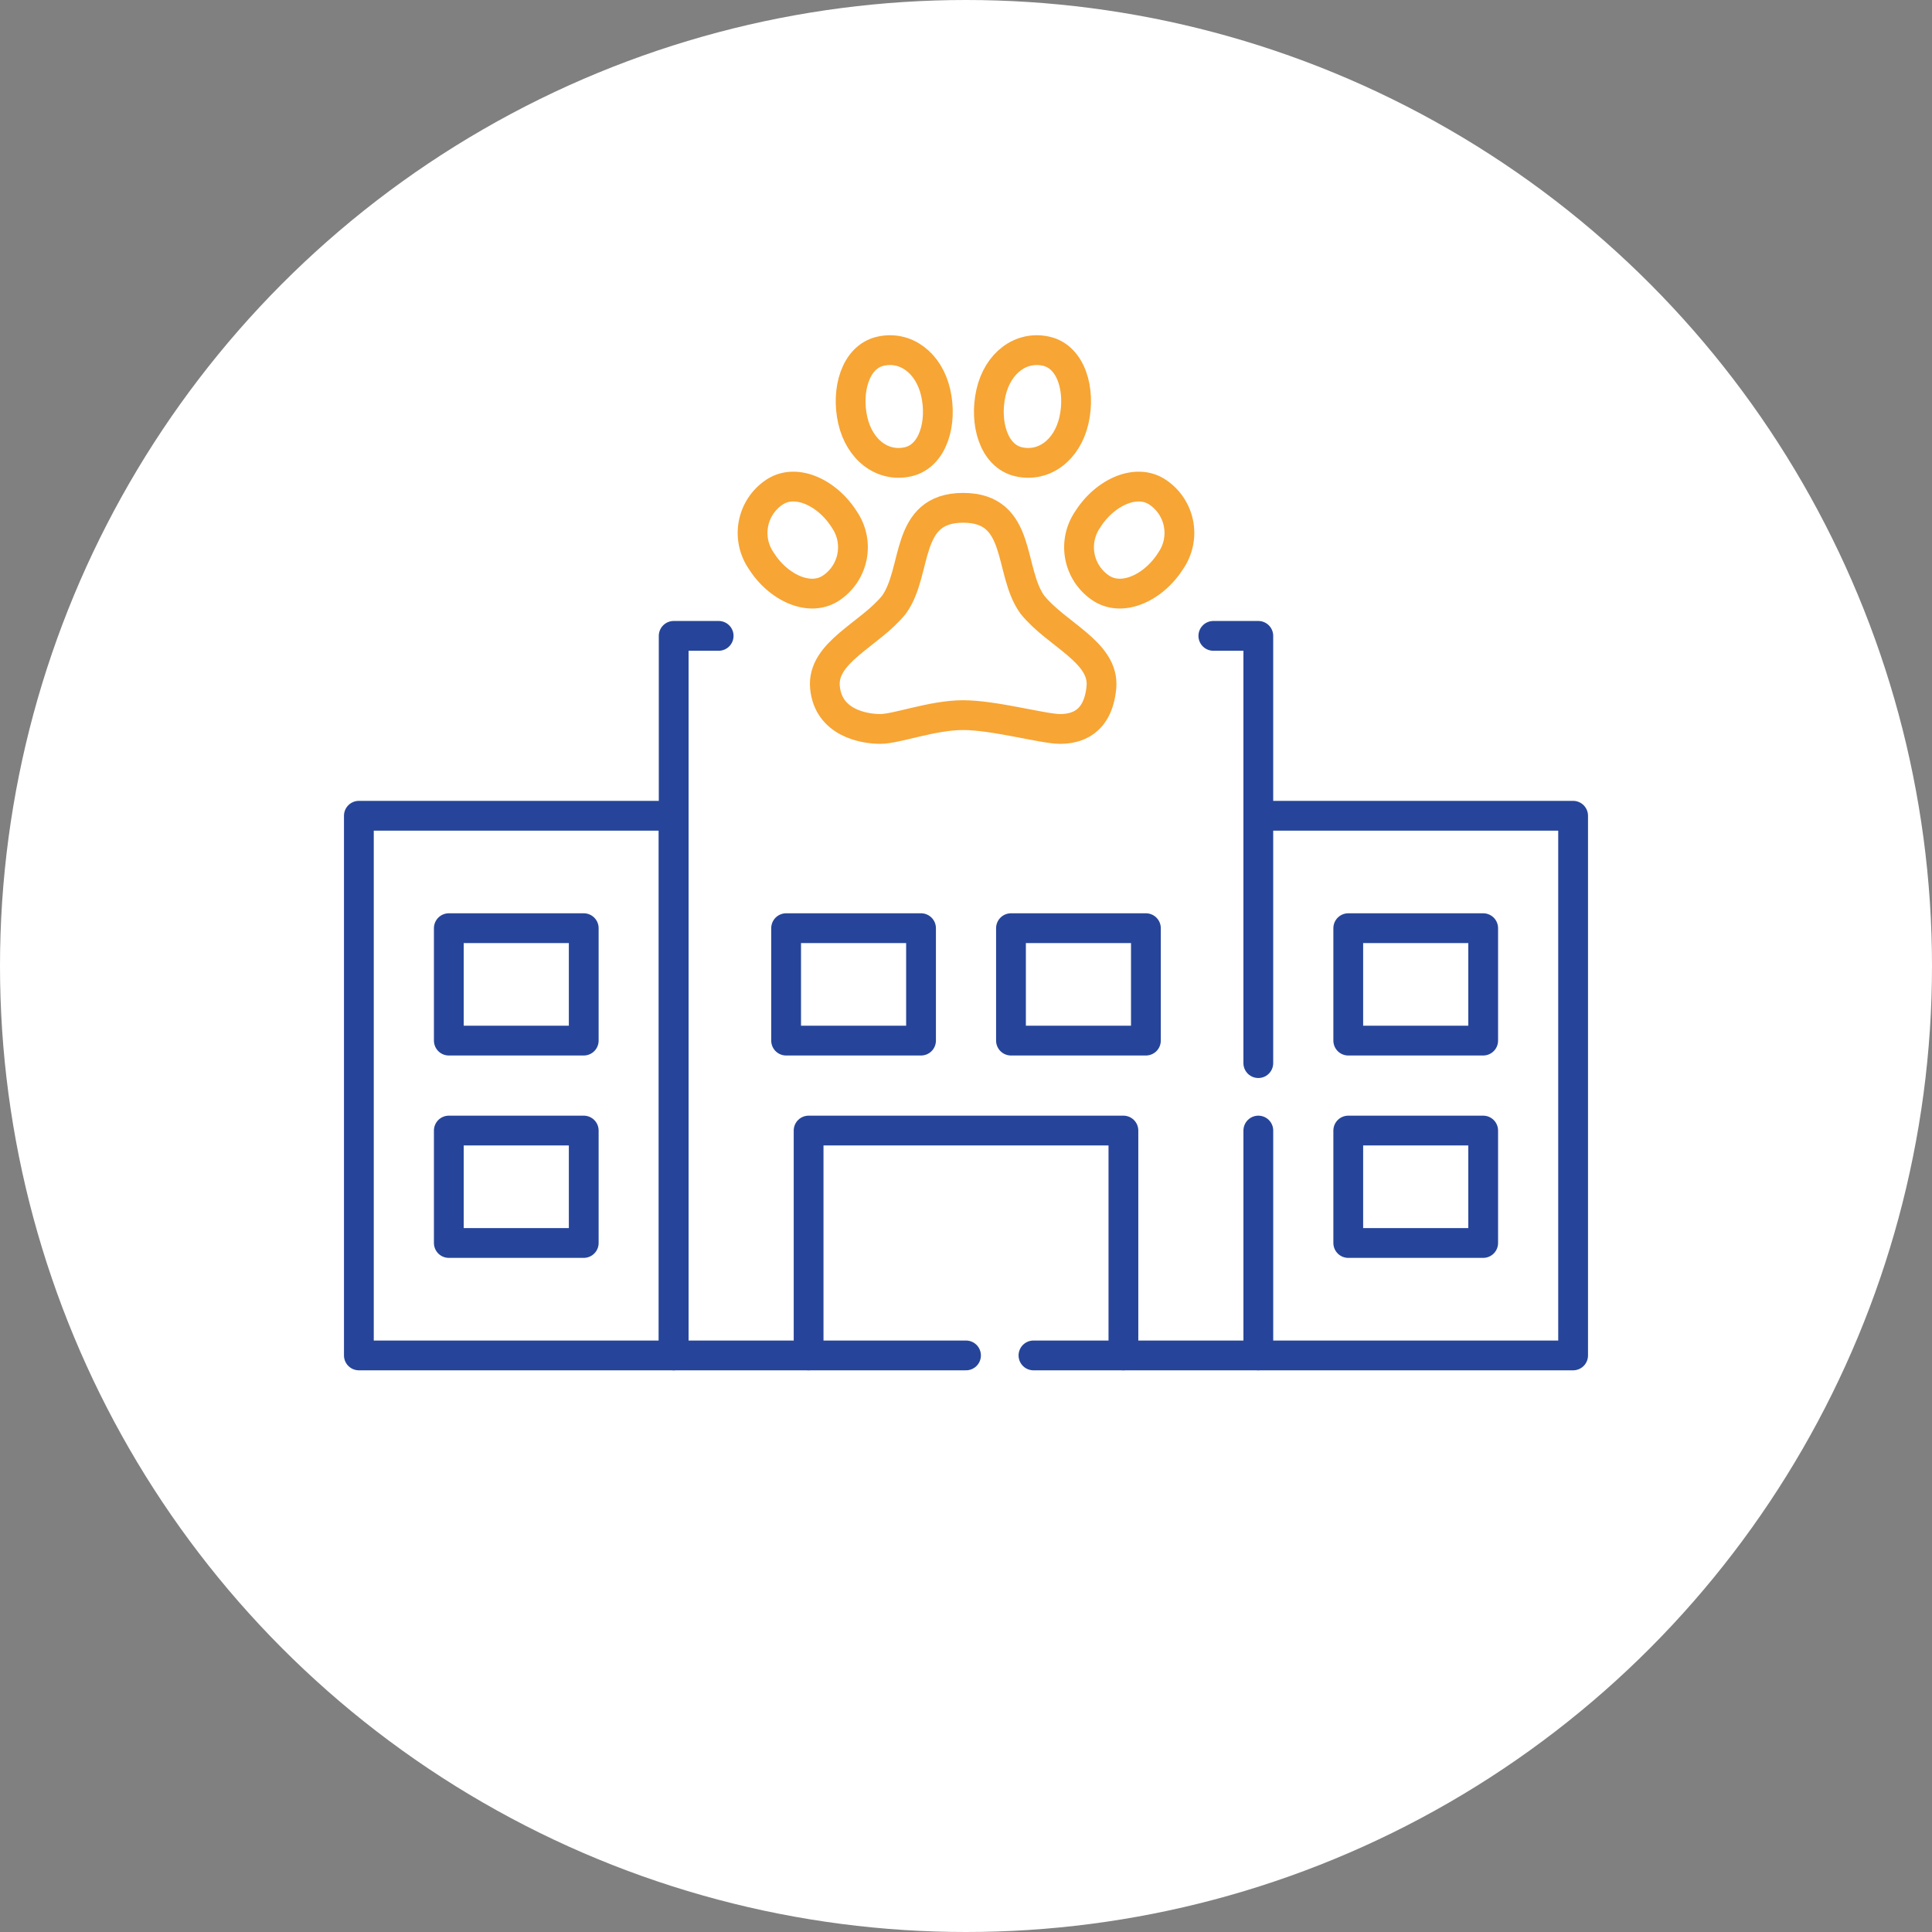<svg xmlns="http://www.w3.org/2000/svg" width="120" height="120" viewBox="0 0 120 120">
  <rect x="0" y="0" width="120" height="120" fill="#808080" stroke="none"/>
  <g id="icn" transform="translate(-1083.5 -3210)">
    <circle id="bg" cx="60" cy="60" r="60" transform="translate(1083.5 3210)" fill="#fff"/>
    <g id="Group_2200" data-name="Group 2200" transform="translate(1.948 -4)">
      <path id="Path_2078" data-name="Path 2078" d="M118.593,67.337V40.8H115.8" transform="translate(1041.115 3212.695)" fill="none" stroke="#26459a" stroke-linecap="round" stroke-linejoin="round" stroke-width="1.85"/>
      <path id="Path_2079" data-name="Path 2079" d="M91.8,120.767h13.967V106.8" transform="translate(1053.942 3177.421)" fill="none" stroke="#26459a" stroke-linecap="round" stroke-linejoin="round" stroke-width="1.85"/>
      <path id="Path_2080" data-name="Path 2080" d="M46.593,40.8H43.8V85.493H61.957" transform="translate(1079.596 3212.695)" fill="none" stroke="#26459a" stroke-linecap="round" stroke-linejoin="round" stroke-width="1.85"/>
      <path id="Path_2081" data-name="Path 2081" d="M121.8,64.8h19.553V98.32H121.8" transform="translate(1037.908 3199.868)" fill="none" stroke="#26459a" stroke-linecap="round" stroke-linejoin="round" stroke-width="1.85"/>
      <path id="Path_2082" data-name="Path 2082" d="M61.8,120.767V106.8H81.353v13.967" transform="translate(1069.976 3177.421)" fill="none" stroke="#26459a" stroke-linecap="round" stroke-linejoin="round" stroke-width="1.85"/>
      <rect id="Rectangle_717" data-name="Rectangle 717" width="8.38" height="6.983" transform="translate(1130.379 3271.651)" fill="none" stroke="#26459a" stroke-linecap="round" stroke-linejoin="round" stroke-width="1.85"/>
      <rect id="Rectangle_718" data-name="Rectangle 718" width="8.38" height="6.983" transform="translate(1144.346 3271.651)" fill="none" stroke="#26459a" stroke-linecap="round" stroke-linejoin="round" stroke-width="1.85"/>
      <rect id="Rectangle_719" data-name="Rectangle 719" width="8.38" height="6.983" transform="translate(1165.295 3271.651)" fill="none" stroke="#26459a" stroke-linecap="round" stroke-linejoin="round" stroke-width="1.85"/>
      <rect id="Rectangle_720" data-name="Rectangle 720" width="8.38" height="6.983" transform="translate(1165.295 3284.221)" fill="none" stroke="#26459a" stroke-linecap="round" stroke-linejoin="round" stroke-width="1.85"/>
      <rect id="Rectangle_721" data-name="Rectangle 721" width="19.553" height="33.52" transform="translate(1103.842 3264.668)" fill="none" stroke="#26459a" stroke-linecap="round" stroke-linejoin="round" stroke-width="1.85"/>
      <rect id="Rectangle_723" data-name="Rectangle 723" width="8.38" height="6.983" transform="translate(1109.429 3271.651)" fill="none" stroke="#26459a" stroke-linecap="round" stroke-linejoin="round" stroke-width="1.85"/>
      <rect id="Rectangle_724" data-name="Rectangle 724" width="8.38" height="6.983" transform="translate(1109.429 3284.221)" fill="none" stroke="#26459a" stroke-linecap="round" stroke-linejoin="round" stroke-width="1.85"/>
      <g id="Group_2201" data-name="Group 2201">
        <path id="Path_2070" data-name="Path 2070" d="M128.659,32.534c-1.015,1.612-2.936,2.571-4.292,1.717a3.041,3.041,0,0,1-.858-4.292c1.015-1.612,2.936-2.571,4.292-1.717A3.041,3.041,0,0,1,128.659,32.534Z" transform="translate(1025.606 3216.3)" fill="none" stroke="#f7a534" stroke-linecap="round" stroke-linejoin="round" stroke-width="1.85"/>
        <path id="Path_2071" data-name="Path 2071" d="M52.647,32.534c1.015,1.612,2.936,2.571,4.292,1.717a3.041,3.041,0,0,0,.858-4.292c-1.015-1.612-2.936-2.571-4.292-1.717A3.041,3.041,0,0,0,52.647,32.534Z" transform="translate(1076.191 3216.3)" fill="none" stroke="#f7a534" stroke-linecap="round" stroke-linejoin="round" stroke-width="1.85"/>
        <path id="Path_2072" data-name="Path 2072" d="M73.5,6.16c.423,1.858,1.871,2.931,3.434,2.575s2.14-2.435,1.717-4.292S76.783,1.512,75.22,1.868,73.079,4.3,73.5,6.16Z" transform="translate(1061.019 3233.947)" fill="none" stroke="#f7a534" stroke-linecap="round" stroke-linejoin="round" stroke-width="1.85"/>
        <path id="Path_2073" data-name="Path 2073" d="M108.653,6.16c-.423,1.858-1.871,2.931-3.434,2.575S103.079,6.3,103.5,4.443s1.871-2.931,3.434-2.575S109.077,4.3,108.653,6.16Z" transform="translate(1039.604 3233.947)" fill="none" stroke="#f7a534" stroke-linecap="round" stroke-linejoin="round" stroke-width="1.85"/>
        <path id="Path_2074" data-name="Path 2074" d="M76.357,41.914c-1.929,0-4.133.858-5.151.858s-3.219-.379-3.434-2.575,2.792-3.276,4.292-5.151c1.5-2.089.6-6.009,4.292-6.009s2.792,3.92,4.292,6.009c1.5,1.875,4.507,2.954,4.292,5.151s-1.558,2.575-2.575,2.575-4.081-.858-6.009-.858" transform="translate(1065.021 3216.504)" fill="none" stroke="#f7a534" stroke-linecap="round" stroke-linejoin="round" stroke-width="1.85"/>
      </g>
    </g>
  </g>
</svg>
